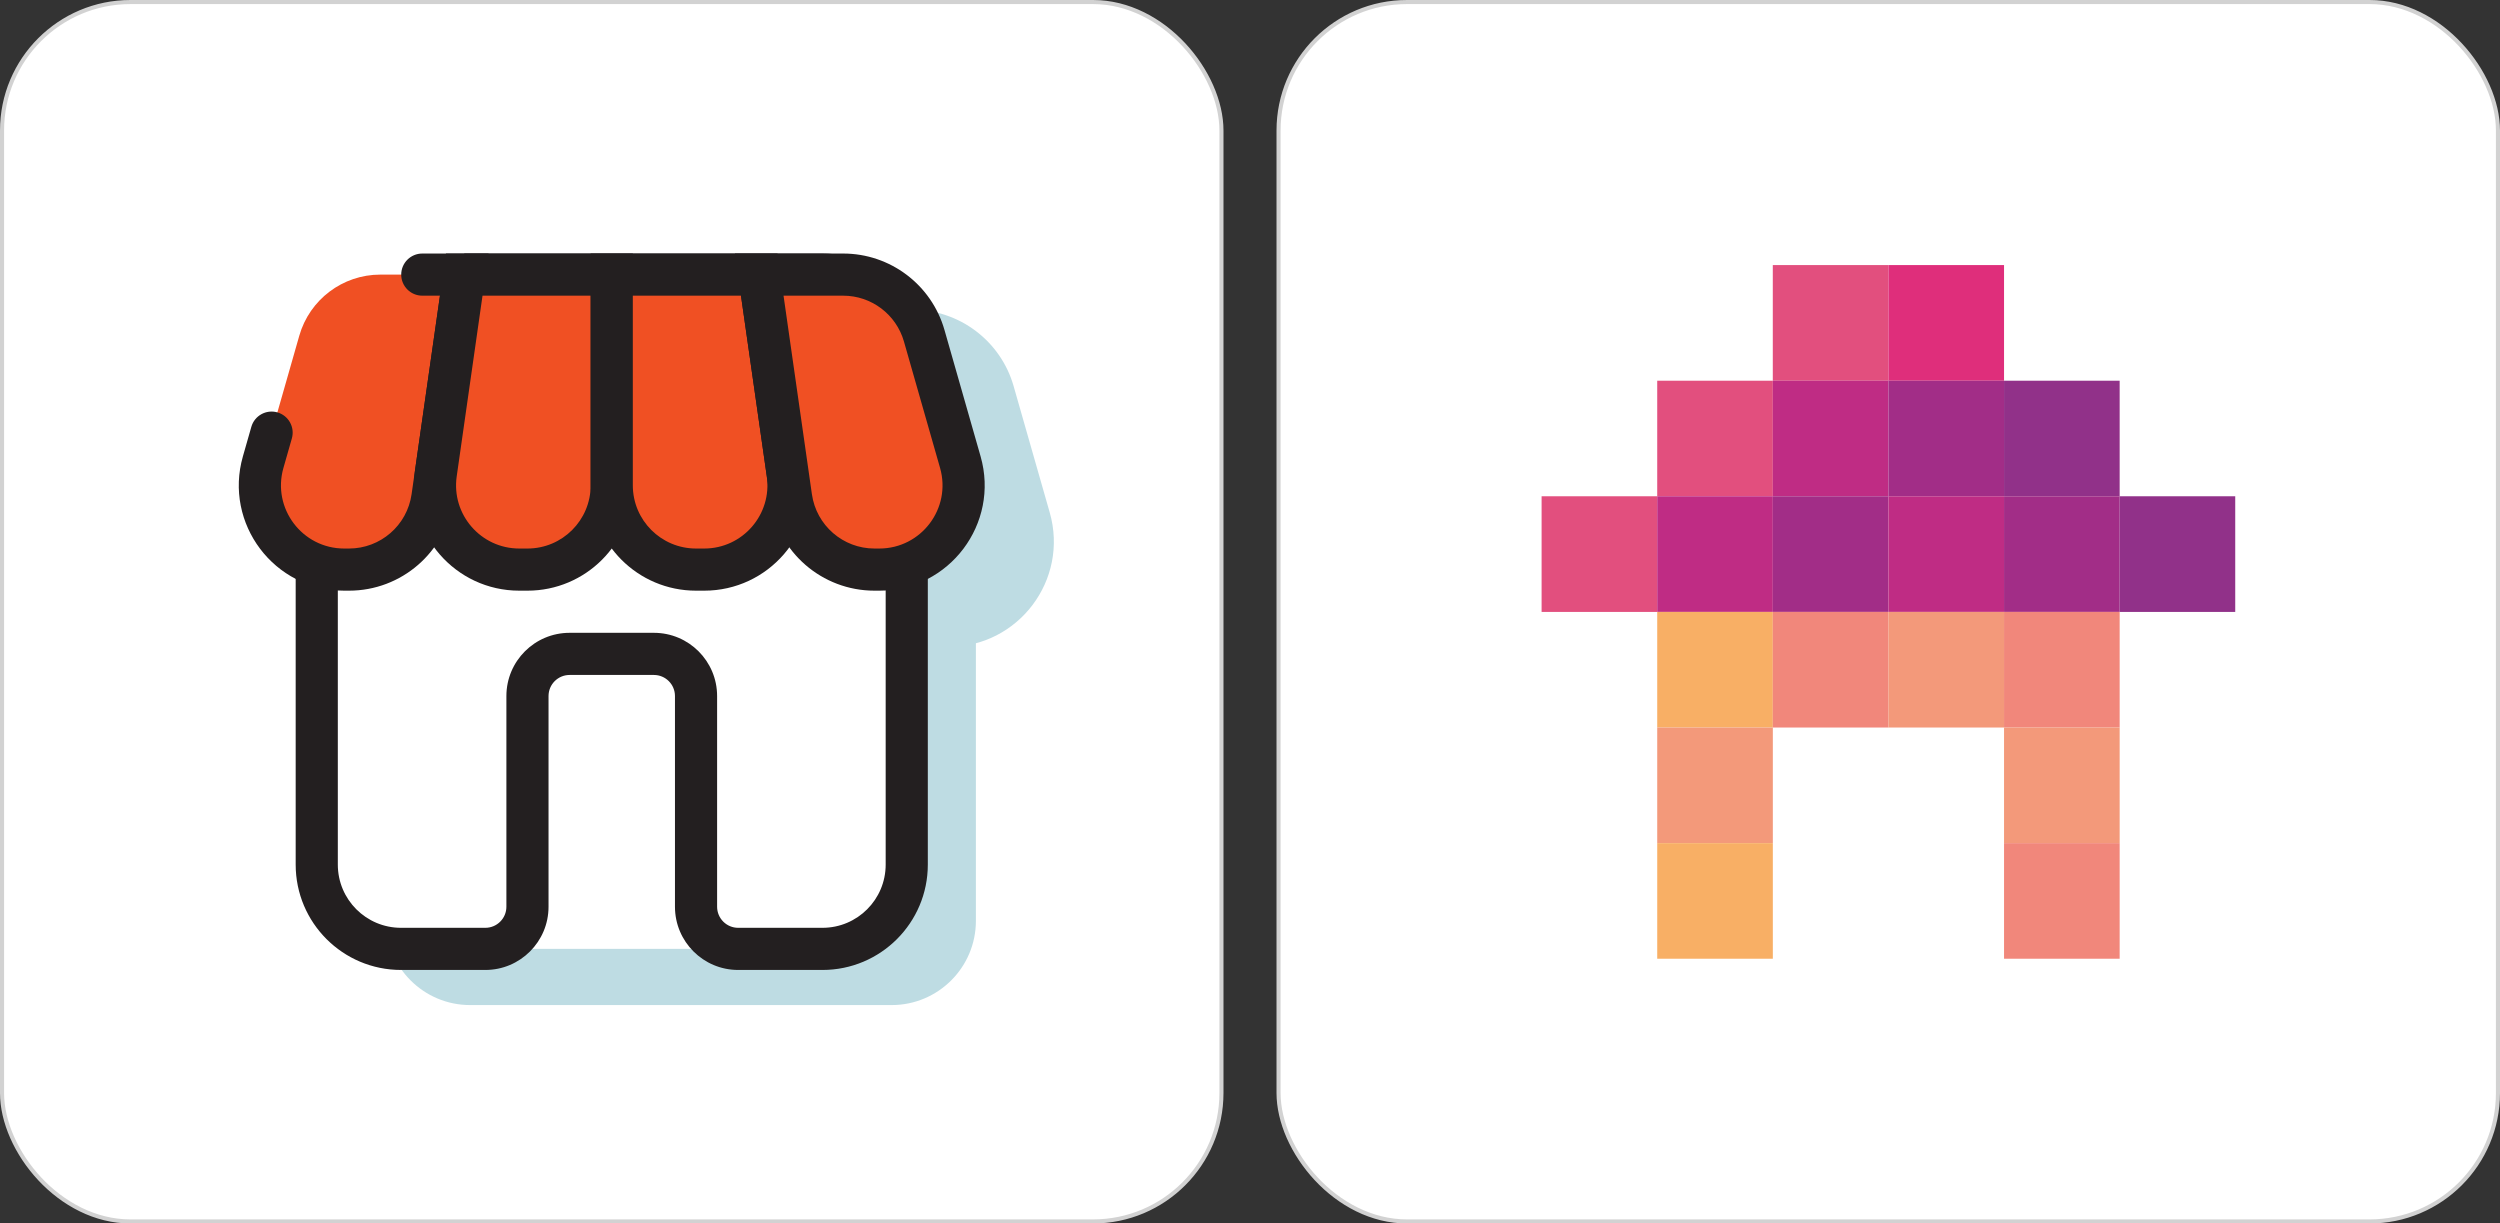 <?xml version="1.0" encoding="UTF-8"?> <svg xmlns="http://www.w3.org/2000/svg" width="613" height="300" viewBox="0 0 613 300" fill="none"><rect x="0" y="0" width="613" height="300" fill="#333333" stroke="none"/><rect x="0.5" y="0.5" width="299" height="299" rx="31.5" fill="white" stroke="#D2D2D2"></rect><path d="M94.624 101.778C94.624 90.364 103.877 81.111 115.29 81.111H218.624C230.038 81.111 239.29 90.364 239.29 101.778V225.778C239.29 237.192 230.038 246.444 218.624 246.444H115.29C103.877 246.444 94.624 237.192 94.624 225.778V101.778Z" fill="#BEDCE3"></path><path d="M90.341 96.1C92.876 87.228 100.986 81.111 110.213 81.111H130.791L122.992 135.701C121.538 145.882 112.818 153.444 102.533 153.444H101.356C87.625 153.444 77.712 140.302 81.484 127.1L90.341 96.1Z" fill="#BEDCE3"></path><path fill-rule="evenodd" clip-rule="evenodd" d="M115.335 81.111C115.335 78.258 117.648 75.945 120.502 75.945H136.748L128.107 136.431C126.289 149.158 115.389 158.611 102.533 158.611H101.356C84.192 158.611 71.801 142.184 76.516 125.681L78.585 118.442C79.368 115.698 82.228 114.109 84.972 114.893C87.716 115.677 89.304 118.537 88.52 121.281L86.452 128.52C83.623 138.421 91.058 148.278 101.356 148.278H102.533C110.247 148.278 116.786 142.606 117.877 134.97L124.833 86.278H120.502C117.648 86.278 115.335 83.965 115.335 81.111Z" fill="#BEDCE3"></path><path d="M130.79 81.111H166.957V132.778C166.957 144.192 157.704 153.444 146.29 153.444H144.286C131.709 153.444 122.048 142.305 123.827 129.855L130.79 81.111Z" fill="#BEDCE3"></path><path fill-rule="evenodd" clip-rule="evenodd" d="M126.31 75.945H172.124V132.778C172.124 147.045 160.558 158.611 146.291 158.611H144.286C128.565 158.611 116.489 144.687 118.712 129.124L126.31 75.945ZM135.272 86.278L128.942 130.586C127.608 139.923 134.854 148.278 144.286 148.278H146.291C154.851 148.278 161.791 141.338 161.791 132.778V86.278H135.272Z" fill="#BEDCE3"></path><path d="M203.125 81.111H166.958V132.778C166.958 144.192 176.211 153.444 187.625 153.444H189.629C202.206 153.444 211.867 142.305 210.088 129.855L203.125 81.111Z" fill="#BEDCE3"></path><path fill-rule="evenodd" clip-rule="evenodd" d="M161.791 75.945H207.606L215.203 129.124C217.426 144.687 205.35 158.611 189.629 158.611H187.625C173.357 158.611 161.791 147.045 161.791 132.778V75.945ZM172.125 86.278V132.778C172.125 141.338 179.064 148.278 187.625 148.278H189.629C199.062 148.278 206.307 139.923 204.973 130.586L198.644 86.278H172.125Z" fill="#BEDCE3"></path><path d="M203.124 81.111H223.702C232.929 81.111 241.039 87.228 243.574 96.1L252.431 127.1C256.203 140.302 246.29 153.444 232.559 153.444H231.382C221.097 153.444 212.377 145.882 210.923 135.701L203.124 81.111Z" fill="#BEDCE3"></path><path fill-rule="evenodd" clip-rule="evenodd" d="M197.167 75.945H223.702C235.236 75.945 245.373 83.591 248.541 94.681L257.398 125.681C262.114 142.184 249.722 158.611 232.559 158.611H231.382C218.526 158.611 207.626 149.158 205.808 136.431L197.167 75.945ZM209.081 86.278L216.037 134.97C217.128 142.606 223.668 148.278 231.382 148.278H232.559C242.857 148.278 250.292 138.421 247.463 128.52L238.606 97.52C236.704 90.865 230.622 86.278 223.702 86.278H209.081Z" fill="#BEDCE3"></path><path d="M77.666 88C77.666 76.586 86.919 67.333 98.333 67.333H201.667C213.08 67.333 222.333 76.586 222.333 88V212C222.333 223.414 213.08 232.667 201.667 232.667H98.333C86.919 232.667 77.666 223.414 77.666 212V88Z" fill="white"></path><path d="M72.501 212V139.667H82.834V212C82.834 220.56 89.774 227.5 98.334 227.5H119.001C121.854 227.5 124.168 225.187 124.168 222.333V170.667C124.168 162.106 131.107 155.167 139.668 155.167H160.334C168.895 155.167 175.834 162.106 175.834 170.667V222.333C175.834 225.187 178.148 227.5 181.001 227.5H201.668C210.228 227.5 217.168 220.56 217.168 212V88C217.168 79.44 210.228 72.5 201.668 72.5H113.834V62.167H201.668C215.935 62.167 227.501 73.733 227.501 88V212C227.501 226.267 215.935 237.833 201.668 237.833H181.001C172.441 237.833 165.501 230.894 165.501 222.333V170.667C165.501 167.813 163.188 165.5 160.334 165.5H139.668C136.814 165.5 134.501 167.813 134.501 170.667V222.333C134.501 230.894 127.561 237.833 119.001 237.833H98.334C84.067 237.833 72.501 226.267 72.501 212Z" fill="#231F20"></path><path d="M73.384 82.323C75.919 73.45 84.028 67.333 93.256 67.333H113.833L106.035 121.923C104.58 132.104 95.861 139.667 85.576 139.667H84.398C70.668 139.667 60.755 126.525 64.527 113.322L73.384 82.323Z" fill="#F05023"></path><path fill-rule="evenodd" clip-rule="evenodd" d="M98.378 67.333C98.378 64.48 100.691 62.167 103.544 62.167H119.791L111.15 122.653C109.331 135.38 98.432 144.833 85.576 144.833H84.398C67.235 144.833 54.844 128.406 59.559 111.903L61.627 104.664C62.411 101.92 65.271 100.332 68.015 101.115C70.758 101.899 72.347 104.759 71.563 107.503L69.495 114.742C66.666 124.643 74.1 134.5 84.398 134.5H85.576C93.289 134.5 99.829 128.828 100.92 121.192L107.876 72.5H103.544C100.691 72.5 98.378 70.187 98.378 67.333Z" fill="#231F20"></path><path d="M113.833 67.333H150V119C150 130.414 140.747 139.667 129.333 139.667H127.329C114.752 139.667 105.091 128.528 106.87 116.077L113.833 67.333Z" fill="#F05023"></path><path fill-rule="evenodd" clip-rule="evenodd" d="M109.352 62.167H155.167V119C155.167 133.267 143.601 144.833 129.333 144.833H127.329C111.608 144.833 99.532 130.909 101.755 115.347L109.352 62.167ZM118.314 72.5L111.985 116.808C110.651 126.146 117.896 134.5 127.329 134.5H129.333C137.894 134.5 144.833 127.56 144.833 119V72.5H118.314Z" fill="#231F20"></path><path d="M186.167 67.333H150.001V119C150.001 130.414 159.254 139.667 170.667 139.667H172.672C185.249 139.667 194.909 128.528 193.131 116.077L186.167 67.333Z" fill="#F05023"></path><path fill-rule="evenodd" clip-rule="evenodd" d="M144.834 62.167H190.648L198.245 115.347C200.469 130.909 188.393 144.833 172.672 144.833H170.667C156.4 144.833 144.834 133.267 144.834 119V62.167ZM155.167 72.5V119C155.167 127.56 162.107 134.5 170.667 134.5H172.672C182.104 134.5 189.35 126.146 188.016 116.808L181.686 72.5H155.167Z" fill="#231F20"></path><path d="M186.167 67.333H206.745C215.972 67.333 224.081 73.45 226.616 82.323L235.473 113.322C239.245 126.525 229.332 139.667 215.602 139.667H214.424C204.14 139.667 195.42 132.104 193.965 121.923L186.167 67.333Z" fill="#F05023"></path><path fill-rule="evenodd" clip-rule="evenodd" d="M180.21 62.167H206.745C218.279 62.167 228.415 69.813 231.584 80.903L240.441 111.903C245.156 128.406 232.765 144.833 215.602 144.833H214.424C201.568 144.833 190.669 135.38 188.851 122.653L180.21 62.167ZM192.124 72.5L199.08 121.192C200.171 128.828 206.711 134.5 214.424 134.5H215.602C225.9 134.5 233.335 124.643 230.505 114.742L221.648 83.742C219.747 77.088 213.665 72.5 206.745 72.5H192.124Z" fill="#231F20"></path><rect x="313.5" y="0.5" width="299" height="299" rx="31.5" fill="white" stroke="#D2D2D2"></rect><mask id="mask0_5470_6747" style="mask-type:alpha" maskUnits="userSpaceOnUse" x="313" y="0" width="300" height="300"><rect x="313" width="300" height="300" rx="32" fill="#D9D9D9"></rect></mask><g mask="url(#mask0_5470_6747)"> </g><g clip-path="url(#clip0_5470_6747)"><path d="M463.04 65H434.69V93.35H463.04V65Z" fill="#E24F7E"></path><path d="M491.39 65H463.04V93.35H491.39V65Z" fill="#DF2E7B"></path><path d="M434.7 93.35H406.35V121.7H434.7V93.35Z" fill="#E24F7E"></path><path d="M463.04 93.35H434.69V121.7H463.04V93.35Z" fill="#BF2C84"></path><path d="M491.39 93.35H463.04V121.7H491.39V93.35Z" fill="#A22D87"></path><path d="M519.74 93.35H491.39V121.7H519.74V93.35Z" fill="#913189"></path><path d="M406.35 121.69H378V150.04H406.35V121.69Z" fill="#E24F7E"></path><path d="M434.7 121.69H406.35V150.04H434.7V121.69Z" fill="#BF2C84"></path><path d="M463.04 121.69H434.69V150.04H463.04V121.69Z" fill="#A22D87"></path><path d="M491.39 121.69H463.04V150.04H491.39V121.69Z" fill="#BF2C84"></path><path d="M519.74 121.69H491.39V150.04H519.74V121.69Z" fill="#A22D87"></path><path d="M548.08 121.69H519.73V150.04H548.08V121.69Z" fill="#913189"></path><path d="M434.7 150.04H406.35V178.39H434.7V150.04Z" fill="#F8AF65"></path><path d="M463.04 150.04H434.69V178.39H463.04V150.04Z" fill="#F1877B"></path><path d="M491.39 150.04H463.04V178.39H491.39V150.04Z" fill="#F3997A"></path><path d="M519.74 150.04H491.39V178.39H519.74V150.04Z" fill="#F1877B"></path><path d="M434.7 178.39H406.35V206.74H434.7V178.39Z" fill="#F3997A"></path><path d="M519.74 178.39H491.39V206.74H519.74V178.39Z" fill="#F3997A"></path><path d="M434.7 206.73H406.35V235.08H434.7V206.73Z" fill="#F8AF65"></path><path d="M519.74 206.73H491.39V235.08H519.74V206.73Z" fill="#F1877B"></path></g><defs><clipPath id="clip0_5470_6747"><rect width="170.08" height="170.08" fill="white" transform="translate(378 65)"></rect></clipPath></defs></svg> 